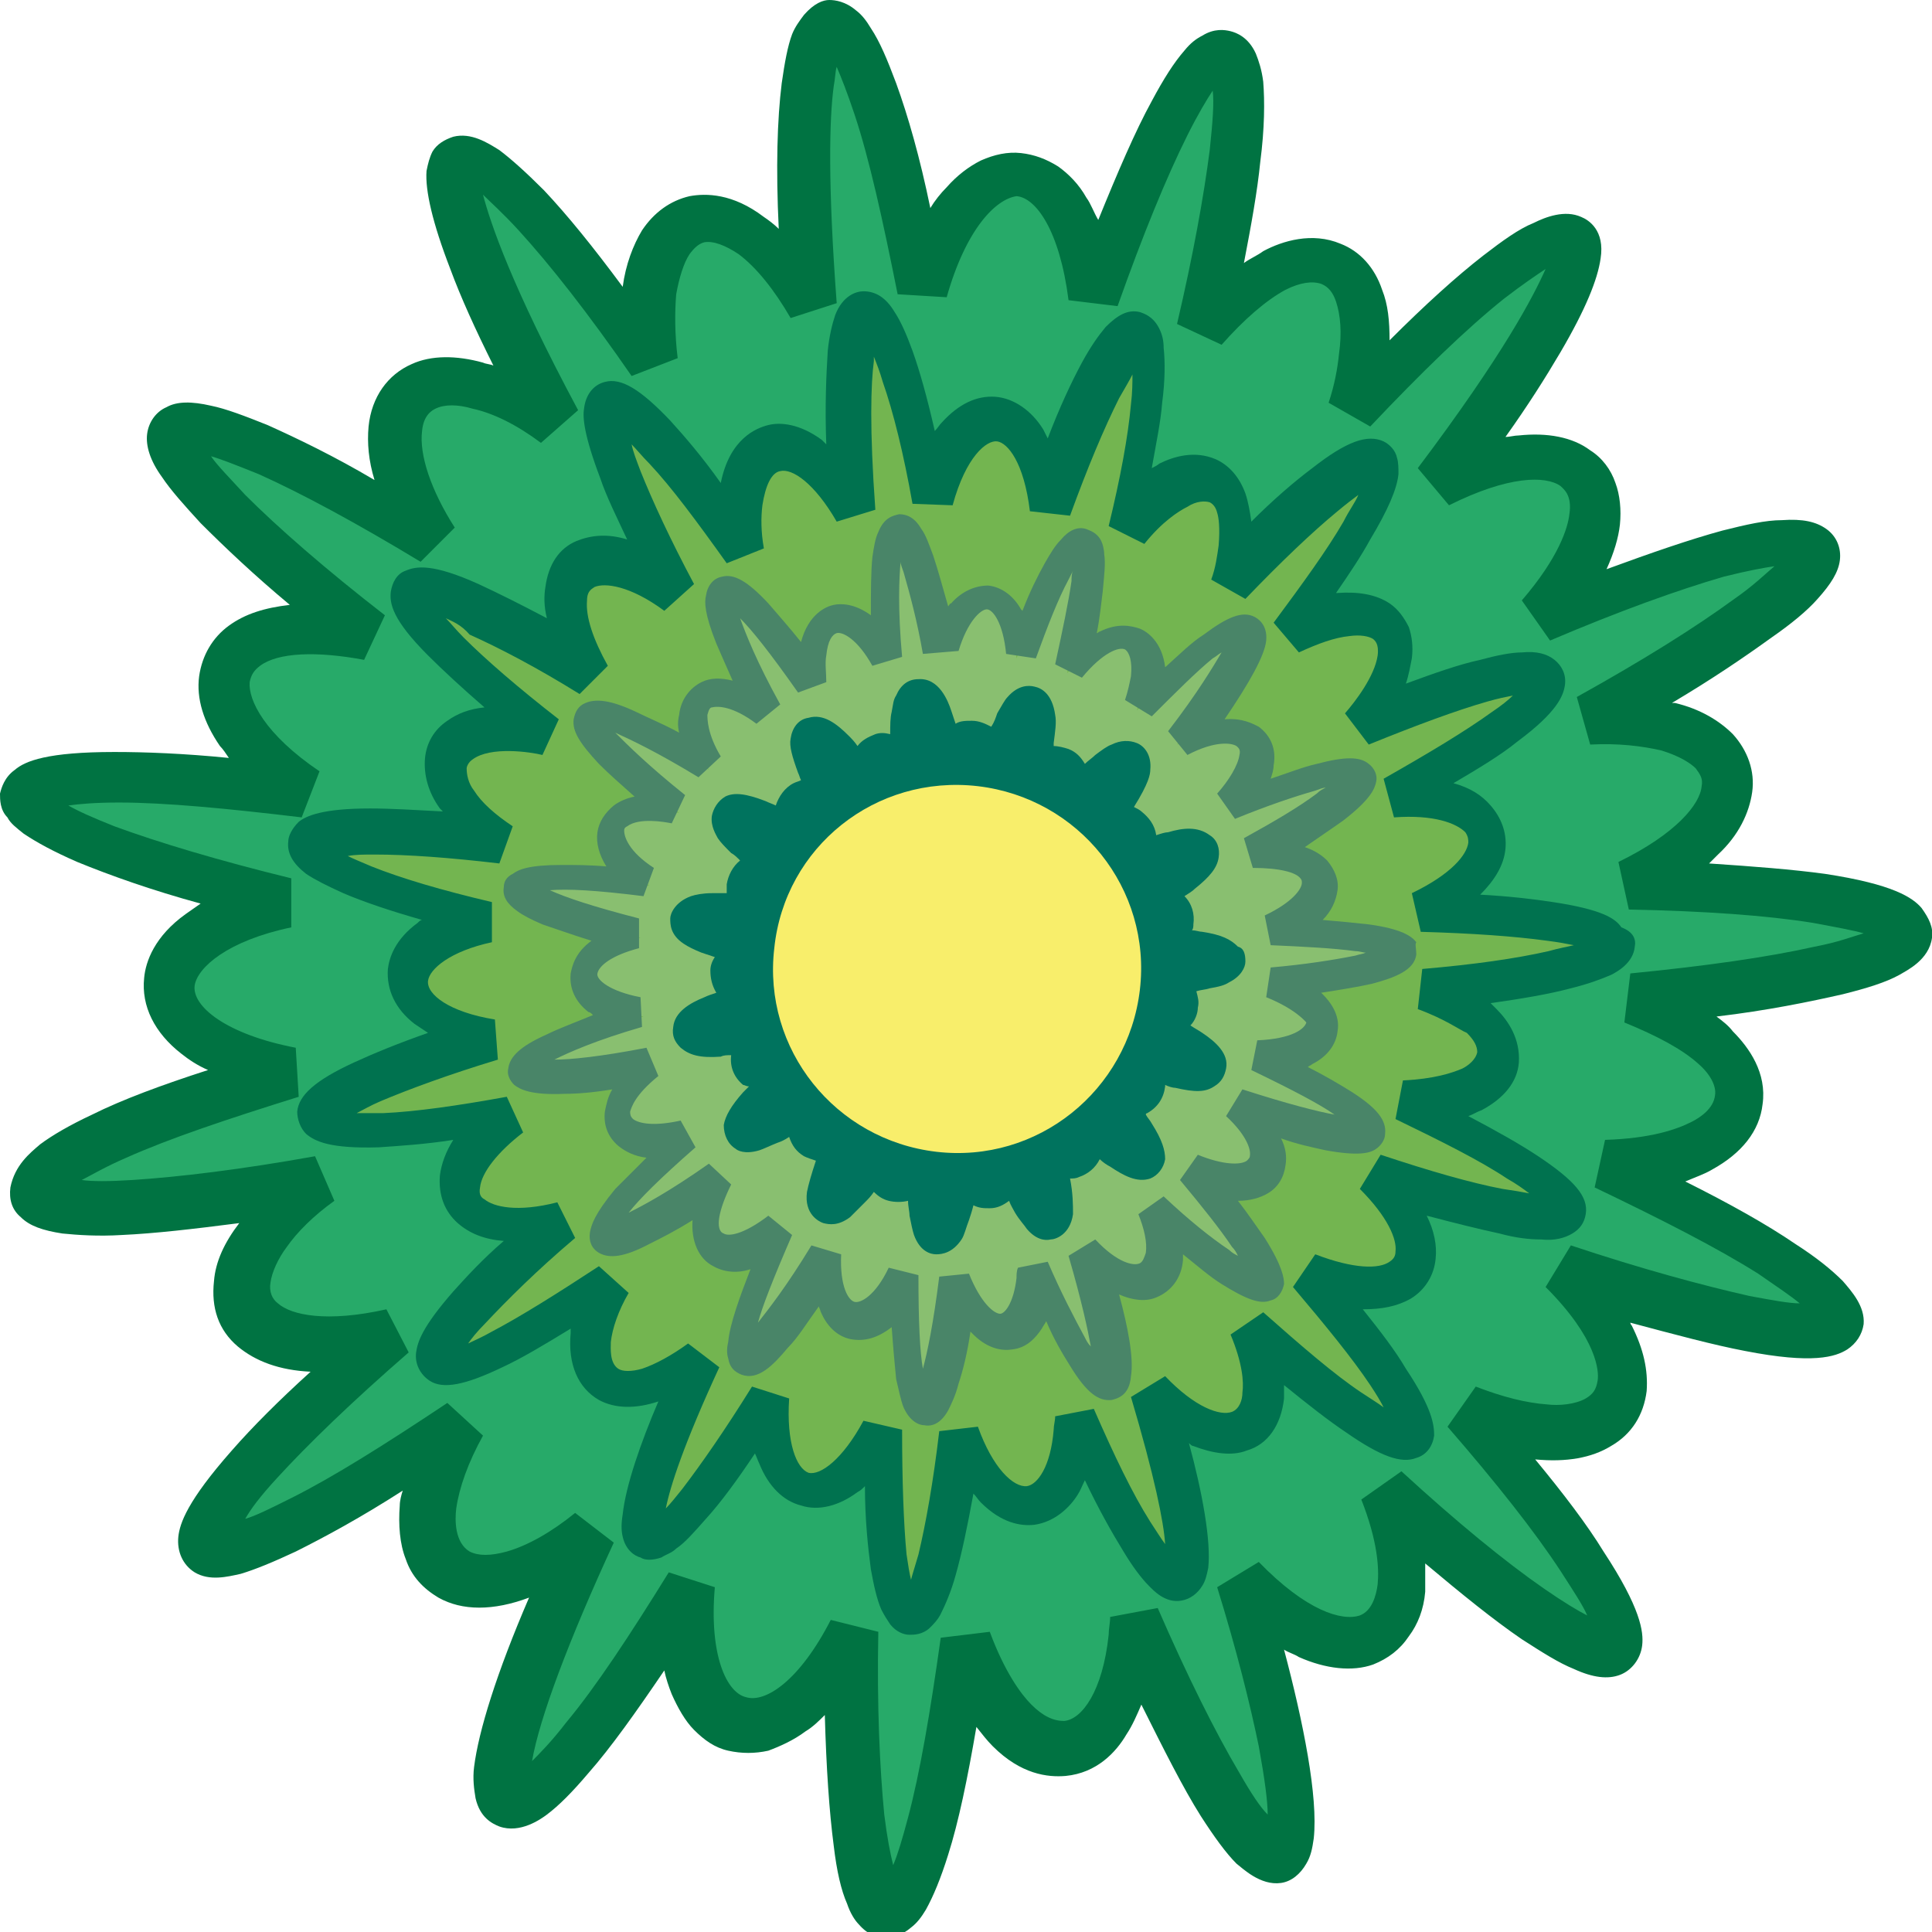 <?xml version="1.0" encoding="utf-8"?>
<!-- Generator: Adobe Illustrator 19.0.1, SVG Export Plug-In . SVG Version: 6.00 Build 0)  -->
<svg version="1.1" id="Layer_1" xmlns="http://www.w3.org/2000/svg" xmlns:xlink="http://www.w3.org/1999/xlink" x="0px" y="0px"
	 viewBox="0 0 130 130" style="enable-background:new 0 0 130 130;" xml:space="preserve">
<style type="text/css">
	.st0{fill:#27AA69;}
	.st1{fill:#007342;}
	.st2{fill:#73B550;}
	.st3{fill:#00724F;}
	.st4{fill:#89BF70;}
	.st5{fill:#498568;}
	.st6{fill:#00735E;}
	.st7{fill:#F8EE6B;}
</style>
<g>
	<path class="st0" d="M103.7,41.8c22.8-9.5,24.9-5.3,3.3,6.8c11-0.6,12.7,6.3,2.7,11.1c24.7,0.5,24.8,5.3,0.2,7.6
		c10.3,3.9,9,10.9-2,11.2c22.3,10.5,20.5,14.8-2.9,7c7.7,7.7,3.7,13.5-6.4,9.4c16.1,18.5,12.6,21.8-5.5,5.3c3.9,10.1-2.1,13.8-9.7,6
		c7,23.4,2.6,25-7.2,2.6c-0.6,10.7-7.7,11.7-11.3,1.5c-3.2,24.2-7.9,23.8-7.6-0.5c-5,9.5-11.8,7.5-11-3.2
		c-12.8,20.8-17,18.5-6.7-3.6c-8.5,6.6-13.9,2-8.7-7.4c-20.2,13.7-23.1,10-4.7-6c-10.5,2.6-13.6-3.8-4.9-10.3
		C-2.9,83.7-4,79.1,19.5,72c-10.7-2-11-9.1-0.4-11.4c-23.9-5.9-23-10.6,1.3-7.5c-9-6.2-6.3-12.7,4.3-10.6C5.3,27.5,8,23.6,29,36.3
		c-5.7-9.4-0.6-14.3,8.3-7.9c-11.6-21.8-7.6-24.2,6.5-4c-1.5-10.9,5.2-13.3,10.7-3.9c-1.8-24.6,2.9-25.2,7.5-1
		c3.1-10.6,10.1-10.1,11.4,0.8c8.3-23.3,12.8-22,7.3,2.1c7.1-8.6,13.3-5.2,10.1,5.4c17-17.9,20.6-14.9,5.8,4.9
		C106.6,27.8,110.9,33.4,103.7,41.8"/>
	<path class="st1" d="M130,63.1c-0.2,1.5-1.7,2.2-2.2,2.5c-0.9,0.5-2.2,0.9-3.8,1.3c-2.2,0.5-5.1,1.1-8.5,1.5c0.4,0.3,0.8,0.6,1.1,1
		c1.1,1.1,2.3,2.8,2,4.9l0,0c-0.2,1.8-1.4,3.3-3.4,4.4c-0.5,0.3-1.1,0.5-1.8,0.8c3,1.5,5.5,2.9,7.4,4.2c1.4,0.9,2.4,1.7,3.2,2.5
		c0.6,0.7,1.5,1.7,1.4,2.9l0,0c-0.1,0.7-0.5,1.3-1.1,1.7c-0.8,0.5-2.3,1-6.9,0.1c-2.1-0.4-4.7-1.1-7.7-1.9c0,0.1,0.1,0.2,0.1,0.2
		c0.8,1.6,1.1,3,1,4.4l0,0c-0.2,1.6-1,2.9-2.4,3.7c-1.3,0.8-3,1.1-5.1,0.9c1.9,2.3,3.5,4.4,4.6,6.2c2.5,3.8,2.7,5.4,2.6,6.3l0,0
		c-0.1,0.9-0.7,1.7-1.5,2c-0.8,0.3-1.8,0.2-3.1-0.4c-1-0.4-2.1-1.1-3.5-2c-1.9-1.3-4-3-6.5-5.1c0,0.7,0,1.3,0,1.9
		c-0.1,1.2-0.5,2.2-1.1,3c-0.6,0.9-1.4,1.5-2.4,1.9c-1.4,0.5-3.2,0.3-5-0.5c-0.3-0.2-0.7-0.3-1-0.5c1.3,4.9,2.3,9.9,2,12.7
		c-0.1,0.7-0.2,1.2-0.5,1.7c-0.4,0.7-1,1.2-1.7,1.3c-1.4,0.2-2.6-1-3-1.3c-0.7-0.7-1.5-1.8-2.4-3.2c-1.2-1.9-2.5-4.5-4-7.5
		c-0.3,0.7-0.6,1.4-1,2c-0.7,1.2-2,2.6-4.1,2.8c-1.2,0.1-3-0.1-4.9-2c-0.4-0.4-0.7-0.8-1.1-1.3c-0.6,3.5-1.2,6.4-1.9,8.6
		c-0.5,1.6-1,2.8-1.5,3.7c-0.3,0.5-0.6,0.9-1,1.2c-0.7,0.6-1.4,0.7-1.8,0.7c-0.4,0-1.1-0.2-1.7-0.9c-0.3-0.3-0.6-0.8-0.8-1.4
		c-0.4-0.9-0.7-2.2-0.9-3.9c-0.3-2.3-0.5-5.2-0.6-8.8c-0.4,0.4-0.8,0.8-1.3,1.1c-0.8,0.6-1.7,1-2.5,1.3c-0.9,0.2-1.8,0.2-2.7,0
		c-0.9-0.2-1.6-0.7-2.3-1.4c-0.6-0.6-1.1-1.5-1.5-2.4c-0.2-0.5-0.4-1.1-0.5-1.6c-1.9,2.8-3.6,5.2-5.1,6.9c-1.1,1.3-2,2.2-2.8,2.8
		c-0.4,0.3-1.8,1.3-3.2,0.8c-0.5-0.2-1.3-0.6-1.6-1.9c-0.1-0.6-0.2-1.3-0.1-2.1c0.3-2.4,1.5-6.3,3.7-11.4c-2.4,0.9-4.5,0.9-6.1,0
		c-1-0.6-1.8-1.4-2.2-2.6c-0.4-1-0.5-2.3-0.4-3.6c0-0.3,0.1-0.7,0.2-1c-2.8,1.8-5.2,3.1-7.2,4.1c-1.5,0.7-2.7,1.2-3.7,1.5
		c-0.9,0.2-2.1,0.5-3.1-0.1c-0.8-0.5-1.2-1.4-1.1-2.4c0.1-0.9,0.6-2.4,3.6-5.8c1.4-1.6,3.2-3.4,5.3-5.3c-2.1-0.1-3.7-0.7-4.9-1.7
		c-1.3-1.1-1.8-2.6-1.6-4.4c0.1-1.3,0.7-2.6,1.7-3.9c-3.1,0.4-5.7,0.7-7.9,0.8c-1.6,0.1-3,0-4-0.1c-1.3-0.2-2.2-0.5-2.8-1.1
		c-0.6-0.5-0.8-1.2-0.7-2C1,78.4,2,77.6,2.7,77c0.8-0.6,2-1.3,3.5-2c2-1,4.7-2,7.8-3c-0.7-0.3-1.3-0.7-1.8-1.1
		c-1.8-1.4-2.7-3.2-2.5-5.1c0.1-1.1,0.7-2.8,2.8-4.3c0.3-0.2,0.7-0.5,1-0.7c-3.3-0.9-6.1-1.9-8.3-2.8c-1.6-0.7-2.7-1.3-3.6-1.9
		c-0.5-0.4-0.9-0.7-1.1-1.1C0,54.5,0,53.8,0,53.4c0.1-0.4,0.3-1.1,1-1.6c0.7-0.6,2.2-1.2,6.7-1.2c2.1,0,4.7,0.1,7.7,0.4
		c-0.2-0.3-0.4-0.6-0.6-0.8c-1.1-1.6-1.6-3.2-1.4-4.7c0.2-1.4,0.9-2.6,2-3.4c1.1-0.8,2.4-1.2,4.1-1.4c0,0,0,0,0,0
		c-2.4-2-4.4-3.9-6-5.5c-1.1-1.2-2-2.2-2.6-3.1c-0.8-1.1-1.1-2.1-1-2.9c0.1-0.8,0.6-1.5,1.3-1.8c0.7-0.4,1.7-0.4,3-0.1
		c1,0.2,2.3,0.7,3.8,1.3c2,0.9,4.5,2.1,7.2,3.7c-0.4-1.3-0.5-2.5-0.4-3.6c0.2-2,1.3-3.5,2.9-4.2c1.3-0.6,3-0.6,4.8-0.1
		c0.2,0.1,0.5,0.1,0.7,0.2c-1.2-2.4-2.2-4.6-2.9-6.5c-1.2-3.1-1.7-5.3-1.6-6.6c0.1-0.5,0.2-0.9,0.4-1.3c0.3-0.5,0.8-0.8,1.4-1
		c1.2-0.3,2.3,0.4,3.1,0.9c0.8,0.6,1.8,1.5,3,2.7c1.6,1.7,3.3,3.8,5.3,6.5c0.2-1.5,0.7-2.8,1.3-3.8c0.8-1.2,1.9-2,3.2-2.3
		c1.1-0.2,2.9-0.2,5,1.4c0.3,0.2,0.7,0.5,1,0.8c-0.2-4.1-0.1-7.4,0.2-9.8c0.2-1.4,0.4-2.5,0.7-3.3c0.2-0.5,0.5-0.9,0.8-1.3
		C54.8,0.2,55.4,0,55.8,0c0.4,0,1.1,0.1,1.8,0.7c0.4,0.3,0.7,0.7,1,1.2c0.6,0.9,1.1,2.1,1.7,3.7c0.8,2.2,1.6,5,2.3,8.4
		c0.3-0.5,0.7-1,1.1-1.4c0.7-0.8,1.5-1.4,2.3-1.8c0.9-0.4,1.8-0.6,2.7-0.5c0.9,0.1,1.7,0.4,2.5,0.9c0.7,0.5,1.4,1.2,1.9,2.1
		c0.3,0.4,0.5,1,0.8,1.5c1.3-3.2,2.5-6,3.6-8c0.8-1.5,1.5-2.6,2.2-3.4c0.4-0.5,0.8-0.8,1.2-1c0.8-0.5,1.5-0.4,1.9-0.3
		c0.4,0.1,1.2,0.4,1.7,1.5c0.2,0.5,0.4,1.1,0.5,1.9c0.1,1.3,0.1,3.1-0.2,5.4c-0.2,2-0.6,4.2-1.1,6.8c0.4-0.3,0.9-0.5,1.3-0.8
		c1.3-0.7,3.3-1.3,5.2-0.5c1.3,0.5,2.3,1.6,2.8,3.1c0.4,1,0.5,2.1,0.5,3.4c2.4-2.4,4.5-4.3,6.3-5.7c1.3-1,2.4-1.8,3.4-2.2
		c0.8-0.4,2.1-0.9,3.2-0.4c0.5,0.2,1.6,0.9,1.3,2.8c-0.2,1.4-1,3.4-2.7,6.3c-1,1.7-2.2,3.6-3.7,5.7c0.3,0,0.6-0.1,0.9-0.1
		c1.9-0.2,3.6,0.1,4.8,1c0.8,0.5,1.4,1.3,1.7,2.2c0.3,0.8,0.4,1.8,0.3,2.8c-0.1,0.9-0.4,1.9-0.9,3c3-1.1,5.6-2,7.8-2.6
		c1.6-0.4,2.9-0.7,4-0.7c1.4-0.1,2.3,0.1,3,0.6c0.7,0.5,1,1.3,0.9,2.1l0,0c-0.1,0.8-0.6,1.6-1.5,2.6c-0.7,0.8-1.8,1.7-3.1,2.6
		c-1.8,1.3-4,2.8-6.7,4.4c0.1,0,0.1,0,0.2,0c1.7,0.4,3,1.2,3.9,2.1c1,1.1,1.5,2.5,1.3,3.9l0,0c-0.2,1.4-0.9,2.9-2.3,4.2
		c-0.2,0.2-0.4,0.4-0.6,0.6c3,0.2,5.6,0.4,7.8,0.7c4.6,0.7,5.9,1.6,6.5,2.3C129.8,61.8,130.1,62.4,130,63.1L130,63.1z M109.3,68.8
		l0.4-3.3c5.1-0.5,9.3-1.1,12.4-1.8c1.6-0.3,2.6-0.7,3.3-0.9c-0.7-0.2-1.8-0.4-3.4-0.7c-3.1-0.5-7.3-0.8-12.4-0.9l-0.7-3.2
		c3.9-1.9,5.5-3.9,5.6-5.1c0.1-0.5-0.1-0.8-0.4-1.2c-0.3-0.3-1-0.8-2.3-1.2c-1.3-0.3-2.9-0.5-4.8-0.4l-0.9-3.2
		c4.5-2.5,8-4.7,10.6-6.6c1.3-0.9,2.1-1.7,2.7-2.2c-0.7,0.1-1.8,0.3-3.4,0.7c-3.1,0.9-7,2.3-11.7,4.3l-1.9-2.7
		c2.5-2.9,3.1-4.9,3.2-5.8c0.2-1.3-0.4-1.7-0.6-1.9c-1-0.7-3.5-0.7-7.5,1.3l-2.1-2.5c5.8-7.7,7.8-11.6,8.6-13.4
		c-0.6,0.4-1.5,1-2.8,2c-2.5,2-5.5,4.9-9,8.6l-2.8-1.6c0.4-1.2,0.6-2.3,0.7-3.3c0.2-1.4,0.1-2.6-0.2-3.5c-0.2-0.6-0.5-1-1-1.2
		c-0.6-0.2-1.4-0.1-2.4,0.4c-1.3,0.7-2.8,2-4.3,3.7l-3-1.4c1.1-4.7,1.8-8.6,2.2-11.7c0.2-1.9,0.3-3.2,0.2-4c-0.4,0.6-1,1.6-1.7,3
		c-1.4,2.8-3,6.7-4.7,11.5l-3.3-0.4c-0.6-4.7-2.2-6.9-3.5-7C67,13.4,65,15.4,63.7,20l-3.3-0.2c-1-5-1.9-9.1-2.9-12.1
		c-0.5-1.5-0.9-2.5-1.2-3.2c-0.1,0.3-0.1,0.8-0.2,1.3c-0.3,2.2-0.4,6.6,0.2,14.6l-3.1,1c-1.1-1.9-2.3-3.4-3.5-4.3
		c-0.9-0.6-1.7-0.9-2.3-0.8c-0.4,0.1-0.7,0.4-1,0.8c-0.4,0.6-0.7,1.6-0.9,2.7c-0.1,1.2-0.1,2.7,0.1,4.3l-3.1,1.2
		c-2.9-4.2-5.5-7.5-7.6-9.8c-1.1-1.2-1.9-1.9-2.4-2.4c0.5,1.9,1.9,6.1,6.4,14.5l-2.5,2.2c-1.6-1.2-3.2-2-4.6-2.3
		c-1-0.3-1.9-0.3-2.5,0c-0.2,0.1-0.8,0.4-0.9,1.5c-0.2,1.6,0.6,4,2.2,6.5l-2.3,2.3c-4.3-2.6-8-4.6-10.9-5.9c-1.5-0.6-2.5-1-3.2-1.2
		c0.4,0.6,1.2,1.4,2.3,2.6c2.2,2.2,5.4,5,9.4,8.1l-1.4,3c-3.2-0.6-5.8-0.5-7,0.4c-0.4,0.3-0.6,0.6-0.7,1.1c-0.1,1.2,1,3.5,4.7,6
		l-1.2,3.1c-5-0.6-9.2-1-12.3-1c-1.6,0-2.7,0.1-3.4,0.2c0.7,0.4,1.6,0.8,3.1,1.4c3,1.1,7,2.3,11.9,3.5l0,3.3
		c-4.3,0.9-6.3,2.7-6.5,3.9c-0.2,1.4,2.1,3.3,6.8,4.2l0.2,3.3c-4.8,1.5-8.7,2.8-11.6,4.1c-1.4,0.6-2.4,1.2-3,1.5
		c0.7,0.1,1.8,0.1,3.4,0c3.1-0.2,7.3-0.7,12.3-1.6l1.3,3c-1.4,1-2.5,2.1-3.2,3.1c-0.6,0.8-1,1.7-1.1,2.4c-0.1,0.6,0.1,1.1,0.5,1.4
		c0.9,0.8,3.3,1.3,7.3,0.4l1.5,2.9c-3.8,3.3-6.8,6.2-8.9,8.5c-1.1,1.2-1.7,2-2.1,2.7c0.7-0.2,1.7-0.7,3.1-1.4
		c2.8-1.4,6.3-3.6,10.5-6.4l2.4,2.2c-1,1.8-1.6,3.5-1.8,4.9c-0.1,0.8-0.1,2.3,0.9,2.9c0.6,0.3,1.4,0.3,2.5,0c1.4-0.4,3-1.3,4.6-2.6
		l2.6,2c-3,6.5-5,11.8-5.5,14.7c0.5-0.5,1.3-1.3,2.3-2.6c2-2.4,4.3-5.9,6.9-10.1l3.1,1c-0.4,4.6,0.8,7.1,2.1,7.4
		c1.3,0.4,3.6-1.1,5.7-5.2l3.2,0.8c-0.1,5,0.1,9.2,0.4,12.3c0.2,1.6,0.4,2.6,0.6,3.4c0.3-0.7,0.6-1.7,1-3.2c0.8-3,1.5-7.1,2.2-12.1
		l3.3-0.4c1,2.7,2.1,4.2,2.8,4.9c0.8,0.8,1.5,1.1,2.2,1.1c1.2-0.1,2.6-2,3-5.8c0-0.4,0.1-0.8,0.1-1.2l3.2-0.6
		c2,4.6,3.9,8.4,5.5,11.1c0.8,1.4,1.4,2.3,1.9,2.8c0-0.9-0.2-2.4-0.6-4.6c-0.6-2.9-1.5-6.5-2.8-10.7l2.8-1.7c3.2,3.3,5.6,4,6.8,3.6
		c0.8-0.3,1.1-1.3,1.2-2.1c0.1-1.1,0-2.9-1.1-5.7l2.7-1.9c3.7,3.4,7,6.1,9.6,7.9c1.3,0.9,2.3,1.5,2.9,1.8c-0.3-0.7-0.9-1.6-1.8-3
		c-1.7-2.6-4.3-5.9-7.6-9.7l1.9-2.7c1.8,0.7,3.4,1.1,4.8,1.2c0.8,0.1,1.9,0,2.6-0.4c0.5-0.3,0.7-0.6,0.8-1.2c0.1-0.6,0-2.8-3.5-6.3
		l1.7-2.8c4.8,1.6,8.9,2.7,12,3.4c1.6,0.3,2.7,0.5,3.4,0.5c-0.6-0.5-1.5-1.1-2.8-2c-2.7-1.7-6.4-3.6-11-5.8l0.7-3.2
		c3.1-0.1,4.8-0.7,5.8-1.2c0.6-0.3,1.5-0.9,1.6-1.8c0.1-0.6-0.3-1.4-1.1-2.1C113.2,70.6,111.5,69.7,109.3,68.8"/>
	<path class="st2" d="M91.5,48.9c15.9-6.6,17.3-3.6,2.3,4.7c7.7-0.4,8.9,4.4,1.9,7.7c17.2,0.4,17.3,3.6,0.2,5.3
		c7.1,2.7,6.3,7.5-1.4,7.8c15.5,7.3,14.2,10.3-2,4.9c5.4,5.3,2.6,9.4-4.5,6.6c11.2,12.8,8.8,15.1-3.8,3.6c2.8,7-1.4,9.6-6.7,4.2
		c4.9,16.2,1.8,17.3-5,1.8c-0.4,7.5-5.3,8.1-7.9,1.1c-2.1,16.8-5.4,16.5-5.3-0.4c-3.4,6.6-8.1,5.3-7.6-2.2
		c-8.8,14.4-11.7,12.9-4.7-2.5c-5.8,4.6-9.6,1.4-6-5.1c-14,9.5-16,7-3.2-4.1c-7.2,1.8-9.4-2.6-3.5-7.1c-16.7,3-17.4-0.2-1.2-5.1
		c-7.4-1.3-7.5-6.3-0.3-7.9C16.4,58,17,54.7,33.8,56.8c-6.2-4.3-4.3-8.8,3-7.3c-13.4-10.5-11.6-13.2,3-4.3c-3.9-6.5-0.4-9.9,5.7-5.5
		c-8-15-5.3-16.8,4.5-2.8c-1-7.6,3.6-9.2,7.4-2.7c-1.2-17.1,2.1-17.5,5.2-0.7c2.2-7.4,7.1-7,7.9,0.6c5.8-16.1,9-15.2,5.1,1.5
		c4.9-5.9,9.3-3.6,7,3.7c11.9-12.4,14.4-10.3,4,3.4C93.5,39.2,96.6,43.1,91.5,48.9"/>
	<path class="st3" d="M110,63.7c-0.1,1.1-1.2,1.7-1.6,1.9c-0.7,0.3-1.5,0.6-2.7,0.9c-1.5,0.4-3.3,0.7-5.4,1c0.1,0.1,0.3,0.3,0.4,0.4
		c0.8,0.8,1.6,2,1.5,3.6l0,0c-0.1,1.3-1,2.4-2.5,3.2c-0.3,0.1-0.6,0.3-0.9,0.4c1.9,1,3.5,1.9,4.7,2.7c2.4,1.6,3.4,2.7,3.2,3.9l0,0
		c-0.1,0.6-0.4,1-0.9,1.3c-0.5,0.3-1.2,0.5-2.1,0.4c-0.8,0-1.7-0.1-2.8-0.4c-1.4-0.3-3-0.7-4.9-1.2c0.5,1,0.7,2,0.6,2.9
		c-0.1,1.1-0.7,2.1-1.7,2.7c-0.9,0.5-1.9,0.7-3.2,0.7c1.2,1.5,2.2,2.8,2.9,4c1.8,2.7,1.9,3.8,1.9,4.5c-0.1,0.7-0.5,1.3-1.2,1.5
		c-1,0.4-2.4-0.1-4.7-1.7c-1.2-0.8-2.6-1.9-4.2-3.2c0,0.3,0,0.6,0,0.9c-0.2,1.8-1.1,3.1-2.5,3.5c-1,0.4-2.3,0.2-3.6-0.3
		c-0.1,0-0.2-0.1-0.3-0.2c0.9,3.3,1.5,6.6,1.3,8.4c-0.1,0.5-0.2,0.9-0.4,1.2c-0.3,0.5-0.8,0.9-1.4,1c-1.1,0.2-1.9-0.7-2.2-1
		c-0.5-0.5-1.1-1.3-1.7-2.3c-0.8-1.3-1.7-2.9-2.6-4.8c-0.2,0.4-0.3,0.7-0.5,1c-0.5,0.8-1.5,1.8-2.9,2c-0.9,0.1-2.2-0.1-3.6-1.5
		c-0.2-0.2-0.3-0.4-0.5-0.6c-0.4,2.2-0.8,4.1-1.2,5.5c-0.3,1.1-0.7,2-1,2.6c-0.2,0.4-0.5,0.7-0.7,0.9c-0.5,0.5-1.1,0.5-1.4,0.5
		c-0.4,0-0.9-0.2-1.3-0.7c-0.2-0.3-0.4-0.6-0.6-1c-0.3-0.7-0.5-1.6-0.7-2.7c-0.2-1.5-0.4-3.4-0.4-5.6c-0.2,0.2-0.3,0.3-0.5,0.4
		c-1.2,0.9-2.6,1.3-3.8,0.9c-1.2-0.3-2.2-1.3-2.8-2.8c-0.1-0.2-0.2-0.5-0.3-0.7c-1.2,1.8-2.3,3.3-3.3,4.4c-0.8,0.9-1.4,1.6-2,2
		c-0.3,0.3-0.7,0.4-1,0.6c-0.6,0.2-1.1,0.2-1.4,0c-0.4-0.1-1-0.5-1.2-1.4c-0.1-0.4-0.1-0.9,0-1.5c0.2-1.9,1.2-4.8,2.4-7.6
		c-1.5,0.5-2.9,0.5-4-0.1c-1.4-0.8-2.1-2.4-1.9-4.5c0-0.1,0-0.2,0-0.3c-1.8,1.1-3.3,2-4.6,2.6c-2.5,1.2-4,1.5-4.9,0.9
		c-0.6-0.4-1-1.1-0.9-1.9c0.1-0.7,0.4-1.7,2.5-4.1c0.9-1,2-2.2,3.4-3.4c-1.3-0.1-2.3-0.5-3.1-1.2c-0.9-0.8-1.3-1.9-1.2-3.2
		c0.1-0.8,0.4-1.6,0.9-2.4c-1.9,0.3-3.6,0.4-5,0.5c-3.3,0.1-4.3-0.4-4.9-0.9c-0.4-0.4-0.6-1-0.6-1.5c0.1-1.1,1.2-2.1,3.8-3.3
		c1.3-0.6,3-1.3,5-2c-0.3-0.2-0.6-0.4-0.9-0.6c-1.3-1-1.9-2.3-1.8-3.7c0.1-0.8,0.5-2,2-3.1c0.1-0.1,0.2-0.2,0.3-0.2
		c-2.1-0.6-3.9-1.2-5.3-1.8c-1.1-0.5-1.9-0.9-2.5-1.3c-0.9-0.7-1.3-1.4-1.2-2.2c0-0.3,0.2-0.8,0.7-1.3c0.5-0.4,1.6-0.9,4.8-0.9
		c1.4,0,3,0.1,4.9,0.2c-0.1-0.1-0.1-0.1-0.2-0.2c-0.8-1.1-1.1-2.3-1-3.4c0.1-1,0.6-1.9,1.5-2.5c0.7-0.5,1.5-0.8,2.5-0.9
		c-1.5-1.3-2.8-2.5-3.8-3.5c-2.4-2.4-2.6-3.5-2.5-4.3c0.1-0.6,0.4-1.2,1-1.4c0.7-0.3,1.8-0.5,4.9,0.9c1.3,0.6,2.9,1.4,4.6,2.3
		c-0.2-0.8-0.2-1.5-0.1-2.1c0.2-1.5,0.9-2.6,2.1-3.1c1-0.4,2.1-0.5,3.4-0.1c-0.7-1.5-1.4-2.9-1.8-4.1c-1.1-2.9-1.2-4.1-1.1-4.7
		c0.1-0.9,0.6-1.6,1.4-1.8c1.1-0.3,2.4,0.5,4.4,2.6c1,1.1,2.2,2.5,3.4,4.2c0.6-3,2.4-3.7,3.2-3.9c0.8-0.2,2.1-0.1,3.6,1
		c0.1,0.1,0.2,0.2,0.3,0.3c-0.1-2.6,0-4.7,0.1-6.3c0.1-1,0.3-1.8,0.5-2.4c0.5-1.3,1.4-1.6,1.9-1.6c0.8,0,1.5,0.4,2.1,1.4
		c0.4,0.6,0.8,1.5,1.2,2.6c0.5,1.4,1,3.2,1.5,5.4c0.2-0.2,0.3-0.4,0.5-0.6c1.1-1.2,2.3-1.8,3.6-1.7c1.2,0.1,2.4,0.9,3.2,2.2
		c0.1,0.2,0.2,0.4,0.3,0.6c0.8-2.1,1.6-3.8,2.3-5.1c0.6-1.1,1.1-1.8,1.6-2.4c0.8-0.8,1.5-1.2,2.3-1c0.3,0.1,0.9,0.3,1.3,1.1
		c0.2,0.4,0.3,0.8,0.3,1.3c0.1,0.9,0.1,2.2-0.1,3.7c-0.1,1.3-0.4,2.7-0.7,4.4c0.2-0.1,0.4-0.2,0.5-0.3c1-0.5,2.4-0.9,3.8-0.3
		c0.9,0.4,1.6,1.2,2,2.3c0.2,0.6,0.3,1.2,0.4,1.9c1.5-1.5,2.9-2.7,4.1-3.6c2.3-1.8,3.7-2.3,4.8-1.8c0.4,0.2,0.8,0.6,0.9,1.1
		c0.1,0.3,0.1,0.7,0.1,1.1c-0.1,1-0.7,2.4-1.9,4.4c-0.6,1.1-1.4,2.3-2.3,3.6c0,0,0.1,0,0.1,0c1.4-0.1,2.6,0.1,3.5,0.7
		c0.6,0.4,1,1,1.3,1.6c0.2,0.6,0.3,1.3,0.2,2.1c-0.1,0.5-0.2,1.1-0.4,1.7c1.9-0.7,3.6-1.3,5-1.6c1.1-0.3,2.1-0.5,2.8-0.5
		c1-0.1,1.7,0.1,2.2,0.5c0.5,0.4,0.8,1,0.7,1.7c-0.1,0.7-0.5,1.8-3.2,3.8c-1.1,0.9-2.6,1.8-4.3,2.8c1.1,0.3,1.9,0.8,2.5,1.5
		c0.7,0.8,1.1,1.8,1,2.9c-0.1,1.1-0.7,2.1-1.7,3.1c1.9,0.1,3.6,0.3,4.9,0.5c3.3,0.5,4.2,1.1,4.6,1.7C109.9,62.7,110.1,63.2,110,63.7
		L110,63.7z M95.4,67.9l0.3-2.7c3.5-0.3,6.3-0.7,8.5-1.2c0.7-0.2,1.3-0.3,1.7-0.4c-0.5-0.1-1-0.2-1.8-0.3c-2.2-0.3-5-0.5-8.5-0.6
		l-0.6-2.6c2.7-1.3,3.7-2.6,3.8-3.4c0-0.2,0-0.4-0.2-0.7c-0.6-0.6-2.1-1.2-4.8-1l-0.7-2.6c3-1.7,5.5-3.2,7.3-4.5
		c0.6-0.4,1.1-0.8,1.4-1.1c-0.5,0.1-1,0.2-1.7,0.4c-2.1,0.6-4.8,1.6-8,2.9L90.5,48c0.7-0.8,2-2.5,2.2-3.9c0.1-0.8-0.2-1-0.3-1.1
		c-0.3-0.2-0.9-0.3-1.6-0.2c-1,0.1-2.1,0.5-3.4,1.1l-1.7-2c2-2.7,3.6-4.9,4.7-6.8c0.4-0.8,0.8-1.3,1-1.8c-0.4,0.3-0.8,0.6-1.4,1.1
		c-1.7,1.4-3.8,3.4-6.2,5.9l-2.3-1.3c0.3-0.8,0.4-1.6,0.5-2.3c0.1-1.2,0-1.9-0.1-2.2c-0.1-0.4-0.3-0.6-0.5-0.7
		c-0.3-0.1-0.9-0.1-1.5,0.3c-0.6,0.3-1.7,1-2.9,2.5l-2.4-1.2c0.8-3.3,1.3-6,1.5-8.2c0.1-0.8,0.1-1.5,0.1-2c-0.2,0.4-0.5,0.9-0.9,1.6
		c-1,2-2.1,4.6-3.3,7.9l-2.7-0.3c-0.4-3.3-1.5-4.6-2.2-4.7c-0.7-0.1-2.1,1-3,4.3l-2.7-0.1c-0.6-3.4-1.3-6.2-2-8.2
		c-0.2-0.7-0.4-1.2-0.6-1.7c0,0.1,0,0.2,0,0.3c-0.2,1.5-0.3,4.5,0.1,10l-2.6,0.8c-1.5-2.6-3-3.6-3.8-3.4c-0.6,0.1-1,1-1.2,2.3
		c-0.1,0.8-0.1,1.8,0.1,2.9l-2.5,1c-2-2.8-3.7-5.1-5.2-6.7c-0.5-0.5-0.9-1-1.2-1.3c0.1,0.5,0.3,1,0.6,1.8c0.8,2,2,4.6,3.6,7.6
		l-2,1.8c-2.3-1.7-4-1.9-4.7-1.6c-0.1,0.1-0.5,0.2-0.5,0.9c-0.1,1.1,0.4,2.6,1.4,4.4l-1.9,1.9c-2.9-1.8-5.4-3.1-7.4-4
		C31,42,30.4,41.8,30,41.6c0.3,0.3,0.7,0.8,1.2,1.3c1.5,1.5,3.7,3.4,6.4,5.5l-1.1,2.4c-0.8-0.2-3.5-0.6-4.7,0.3
		c-0.3,0.2-0.4,0.5-0.4,0.6c0,0.4,0.1,1,0.5,1.5c0.5,0.8,1.4,1.6,2.6,2.4l-0.9,2.5c-3.4-0.4-6.2-0.6-8.4-0.6c-0.7,0-1.3,0-1.8,0.1
		c0.4,0.2,0.9,0.4,1.6,0.7c2,0.8,4.7,1.6,8.1,2.4l0,2.7c-2.8,0.6-4.2,1.8-4.3,2.6c-0.1,0.9,1.4,2.1,4.5,2.6l0.2,2.7
		c-3.3,1-6,2-7.9,2.8c-0.7,0.3-1.2,0.6-1.6,0.8c0.5,0,1,0,1.8,0c2.2-0.1,5-0.5,8.3-1.1l1.1,2.4c-1.7,1.3-2.8,2.7-2.9,3.7
		c-0.1,0.5,0.1,0.7,0.3,0.8c0.6,0.5,2.2,0.9,4.9,0.2l1.2,2.4c-2.6,2.2-4.6,4.2-6.1,5.8c-0.5,0.5-0.9,1-1.1,1.3
		c0.4-0.2,0.9-0.4,1.6-0.8c1.9-1,4.3-2.5,7.2-4.4l2,1.8c-0.7,1.2-1.1,2.4-1.2,3.3c0,0.4-0.1,1.4,0.5,1.8c0.3,0.2,0.9,0.2,1.6,0
		c0.9-0.3,2-0.9,3.1-1.7l2.1,1.6c-2.4,5.2-3.3,8-3.6,9.5c0.3-0.3,0.7-0.8,1.1-1.3c1.3-1.7,2.9-4,4.7-6.9l2.5,0.8
		c-0.2,3,0.5,4.7,1.3,5c0.8,0.2,2.3-0.9,3.7-3.5l2.6,0.6c0,3.4,0.1,6.3,0.3,8.4c0.1,0.7,0.2,1.3,0.3,1.7c0.1-0.4,0.3-1,0.5-1.7
		c0.5-2.1,1-4.9,1.4-8.3l2.6-0.3c1,2.8,2.4,4.1,3.3,4c0.7-0.1,1.6-1.3,1.8-3.8c0-0.3,0.1-0.6,0.1-0.9l2.6-0.5
		c1.4,3.2,2.6,5.7,3.8,7.6c0.4,0.6,0.7,1.1,1,1.5c-0.1-1.5-0.7-4.5-2.3-9.9l2.3-1.4c2,2.1,3.7,2.7,4.5,2.4c0.5-0.2,0.7-0.8,0.7-1.3
		c0.1-0.7,0-2-0.8-3.9l2.2-1.5c2.6,2.3,4.8,4.2,6.6,5.4c0.6,0.4,1.1,0.7,1.5,1c-0.2-0.4-0.5-0.9-0.9-1.5c-1.2-1.8-3-4-5.2-6.6
		l1.5-2.2c2.6,1,4.3,1,5,0.5c0.3-0.2,0.4-0.4,0.4-0.7c0.1-0.8-0.5-2.3-2.4-4.2l1.4-2.3c3.3,1.1,6.1,1.9,8.2,2.3
		c0.7,0.1,1.3,0.2,1.8,0.3c-0.4-0.3-0.8-0.6-1.5-1c-1.8-1.2-4.4-2.5-7.5-4l0.5-2.6c2.1-0.1,3.3-0.5,4-0.8c0.4-0.2,0.9-0.6,1-1.1
		c0-0.4-0.2-0.8-0.7-1.3C98.2,69.3,97.3,68.6,95.4,67.9"/>
	<path class="st4" d="M82.6,54.2c10.7-4.4,11.7-2.4,1.6,3.2c5.2-0.3,6,3,1.3,5.2c11.6,0.3,11.7,2.5,0.1,3.6c4.9,1.8,4.3,5.1-0.9,5.3
		c10.5,4.9,9.7,7-1.4,3.3c3.7,3.6,1.8,6.3-3,4.4c7.6,8.7,6,10.3-2.6,2.5c1.9,4.8-0.9,6.5-4.5,2.8c3.4,11,1.3,11.7-3.3,1.2
		c-0.2,5.1-3.5,5.5-5.3,0.7c-1.4,11.4-3.6,11.2-3.5-0.3c-2.3,4.5-5.4,3.6-5.2-1.5c-5.9,9.7-7.9,8.7-3.1-1.7c-3.9,3.1-6.4,1-4.1-3.4
		c-9.4,6.5-10.7,4.7-2.2-2.8c-4.9,1.2-6.3-1.7-2.4-4.8c-11.2,2-11.7-0.1-0.8-3.5c-4.9-0.9-5-4.2-0.2-5.3c-11.1-2.7-10.7-4.9,0.6-3.5
		c-4.1-2.9-2.9-5.9,2-4.9c-9-7-7.8-8.9,2-2.9c-2.6-4.4-0.2-6.7,3.8-3.7c-5.4-10.2-3.5-11.3,3.1-1.9c-0.6-5.1,2.5-6.2,5-1.8
		c-0.8-11.5,1.4-11.8,3.5-0.5c1.5-4.9,4.8-4.7,5.3,0.4c4-10.9,6.1-10.3,3.4,1c3.4-4,6.3-2.4,4.7,2.5c8.1-8.4,9.8-6.9,2.7,2.3
		C84,47.7,86.1,50.3,82.6,54.2"/>
	<path class="st5" d="M95.3,64.2c-0.1,1.1-1.5,1.6-3,2c-0.9,0.2-2.1,0.4-3.4,0.6c0,0,0.1,0.1,0.1,0.1c0.5,0.5,1.2,1.4,1,2.5l0,0
		c-0.1,0.9-0.7,1.7-1.7,2.2c-0.1,0.1-0.2,0.1-0.3,0.2c1.2,0.6,2.2,1.2,3,1.7c1.7,1.1,2.3,1.9,2.2,2.8l0,0c0,0.4-0.3,0.8-0.6,1
		c-0.4,0.3-1.2,0.5-3.4,0.1c-0.9-0.2-1.9-0.4-3-0.8c0.3,0.6,0.4,1.2,0.3,1.8c-0.1,0.8-0.5,1.5-1.2,1.9c-0.5,0.3-1.2,0.5-2,0.5
		c0.7,0.9,1.3,1.8,1.8,2.5c1.2,1.9,1.3,2.7,1.3,3.1l0,0c-0.1,0.5-0.4,1-0.9,1.1c-0.7,0.3-1.7-0.1-3.3-1.1c-0.8-0.5-1.6-1.2-2.6-2
		c0,0.1,0,0.3,0,0.4c-0.1,1.2-0.8,2.1-1.8,2.5c-0.7,0.3-1.6,0.2-2.5-0.2c0,0,0,0,0,0c0.6,2.2,1,4.3,0.8,5.5
		c-0.1,1.3-0.9,1.5-1.3,1.6c-0.9,0.1-1.7-0.5-2.8-2.3c-0.5-0.8-1.1-1.8-1.6-3c-0.1,0.2-0.2,0.3-0.3,0.5c-0.4,0.6-1,1.3-2,1.4
		c-0.6,0.1-1.6,0-2.6-1c-0.1-0.1-0.1-0.1-0.2-0.2c-0.2,1.4-0.5,2.6-0.8,3.5c-0.2,0.8-0.5,1.4-0.7,1.8c-0.5,0.9-1.1,1.1-1.6,1
		c-0.4,0-1-0.3-1.4-1.2c-0.2-0.5-0.3-1.1-0.5-1.9c-0.1-1-0.2-2.1-0.3-3.5c-0.9,0.7-1.8,1-2.8,0.8c-0.9-0.2-1.6-0.9-2-1.9
		c0-0.1-0.1-0.2-0.1-0.3c-0.8,1.1-1.4,2.1-2.1,2.8c-1,1.2-2,2.2-3.1,1.8c-0.5-0.2-0.8-0.5-0.9-1.1c-0.1-0.3-0.1-0.7,0-1.1
		c0.1-1.2,0.8-3.1,1.5-4.9c-0.9,0.3-1.8,0.2-2.5-0.2c-1-0.5-1.5-1.7-1.4-3.1c-1.1,0.7-2.1,1.2-2.9,1.6c-1.7,0.9-2.7,1-3.4,0.6
		c-0.5-0.3-0.7-0.8-0.6-1.4c0.1-0.5,0.3-1.2,1.7-2.9c0.6-0.6,1.3-1.3,2.1-2.1c-0.8-0.1-1.4-0.4-1.9-0.8c-0.7-0.6-1-1.4-0.9-2.3
		c0.1-0.5,0.2-1,0.5-1.5c-1.2,0.2-2.3,0.3-3.2,0.3c-2.3,0.1-3-0.3-3.4-0.6c-0.3-0.3-0.5-0.7-0.4-1.1c0.1-0.8,0.8-1.5,2.6-2.3
		c0.8-0.4,1.9-0.8,3.1-1.3c-0.1-0.1-0.2-0.2-0.3-0.2c-0.9-0.7-1.3-1.6-1.2-2.6c0.1-0.5,0.3-1.4,1.4-2.2c-1.3-0.4-2.4-0.8-3.3-1.1
		c-0.7-0.3-1.3-0.6-1.7-0.9c-0.7-0.5-1-1-0.9-1.6c0-0.4,0.2-0.7,0.6-0.9c0.4-0.3,1.1-0.6,3.3-0.6c0.9,0,1.9,0,3,0.1
		c-0.5-0.8-0.7-1.6-0.6-2.3c0.1-0.7,0.5-1.3,1.1-1.8c0.4-0.3,0.9-0.5,1.4-0.6c-0.9-0.8-1.7-1.5-2.4-2.2c-1.3-1.4-1.8-2.2-1.7-3
		c0.1-0.5,0.3-0.9,0.8-1.1c0.7-0.3,1.7-0.2,3.4,0.6c0.8,0.4,1.8,0.8,2.9,1.4c-0.1-0.4-0.1-0.8,0-1.2c0.1-1,0.7-1.8,1.5-2.2
		c0.6-0.3,1.3-0.3,2.1-0.1c-0.4-0.9-0.8-1.8-1.1-2.5c-0.8-2-0.8-2.8-0.7-3.2c0.1-0.7,0.5-1.2,1.1-1.3c0.8-0.2,1.7,0.3,3.1,1.8
		c0.6,0.7,1.4,1.6,2.2,2.6c0.5-1.9,1.7-2.4,2.2-2.5c0.5-0.1,1.4-0.1,2.5,0.7c0-1.6,0-2.9,0.1-3.9c0.1-0.7,0.2-1.3,0.4-1.7
		c0.4-1,1-1.1,1.4-1.2c0.6,0,1.1,0.3,1.5,1c0.3,0.4,0.5,1,0.8,1.8c0.3,0.9,0.6,2,1,3.4c0.1-0.1,0.1-0.2,0.2-0.2
		c0.7-0.8,1.6-1.2,2.5-1.2c0.9,0.1,1.7,0.7,2.2,1.6c0,0,0.1,0.1,0.1,0.1c0.5-1.3,1-2.3,1.5-3.2c0.4-0.7,0.7-1.2,1.1-1.6
		c0.5-0.6,1.1-0.9,1.7-0.7c0.2,0.1,0.7,0.2,1,0.8c0.1,0.2,0.2,0.6,0.2,0.9c0.1,0.6,0,1.4-0.1,2.5c-0.1,0.8-0.2,1.8-0.4,2.8
		c0.1,0,0.1-0.1,0.2-0.1c1.2-0.6,2.1-0.4,2.7-0.2c0.5,0.2,1.5,0.9,1.7,2.6c1-0.9,1.8-1.7,2.6-2.2c1.6-1.2,2.6-1.6,3.4-1.2
		c0.2,0.1,0.9,0.5,0.8,1.6c-0.1,1-1.1,2.8-2.8,5.3c1.2-0.1,1.9,0.3,2.3,0.5c0.8,0.6,1.2,1.5,1,2.6c0,0.3-0.1,0.6-0.2,0.9
		c1.2-0.4,2.2-0.8,3.1-1c1.9-0.5,2.9-0.5,3.5,0c0.4,0.3,0.6,0.8,0.5,1.2c-0.1,0.5-0.4,1.2-2.2,2.6c-0.7,0.5-1.6,1.1-2.6,1.8
		c0.6,0.2,1.1,0.5,1.5,0.9c0.5,0.6,0.8,1.3,0.7,2c-0.1,0.7-0.4,1.4-1,2c1.2,0.1,2.2,0.2,3.1,0.3c2.2,0.3,2.9,0.8,3.2,1.2
		C95.2,63.5,95.3,63.9,95.3,64.2 M85.2,67.1l0.3-2c2.3-0.2,4.2-0.5,5.7-0.8c0.3-0.1,0.5-0.1,0.7-0.2c-0.2,0-0.4-0.1-0.7-0.1
		c-1.5-0.2-3.4-0.3-5.7-0.4l-0.4-2c1.9-0.9,2.5-1.8,2.5-2.2c0-0.1,0-0.2-0.1-0.3c-0.3-0.4-1.4-0.7-3.2-0.7l-0.6-2
		c2-1.1,3.7-2.1,4.9-3c0.2-0.2,0.4-0.3,0.6-0.4c-0.2,0-0.4,0.1-0.7,0.2c-1.4,0.4-3.2,1-5.4,1.9l-1.2-1.7c0.8-0.9,1.4-1.9,1.5-2.6
		c0.1-0.4-0.1-0.5-0.2-0.6c-0.3-0.2-1.4-0.4-3.3,0.6l-1.3-1.6c2-2.6,3-4.3,3.6-5.3c-0.2,0.1-0.4,0.3-0.6,0.4
		c-1.1,0.9-2.5,2.3-4.1,3.9l-1.8-1.1c0.2-0.6,0.3-1.1,0.4-1.6c0.1-1-0.1-1.6-0.4-1.8c-0.4-0.2-1.5,0.2-2.9,1.9l-1.8-0.9
		c0.5-2.3,0.9-4.2,1.1-5.6c0-0.2,0-0.5,0.1-0.7c-0.1,0.2-0.2,0.4-0.3,0.6c-0.7,1.3-1.4,3.1-2.2,5.3l-2-0.3c-0.2-2.1-0.9-3-1.3-3
		c-0.4,0-1.3,0.8-1.9,2.8L62.1,44c-0.4-2.3-0.9-4.1-1.3-5.5c-0.1-0.3-0.2-0.5-0.2-0.7c-0.1,1.1-0.2,3.1,0.1,6.4l-2,0.6
		c-1-1.8-2-2.3-2.4-2.2c-0.3,0.1-0.6,0.5-0.7,1.5c-0.1,0.5,0,1.2,0,1.8l-1.9,0.7c-1.9-2.7-3.1-4.2-3.9-5c0.4,1.1,1.1,2.9,2.7,5.8
		l-1.6,1.3c-1.6-1.2-2.6-1.2-3-1.1c-0.1,0-0.2,0.1-0.3,0.5c0,0.3,0,1.3,0.9,2.8l-1.5,1.4c-2.8-1.7-4.5-2.5-5.6-3
		c0.8,0.8,2.2,2.2,4.7,4.2l-0.9,1.9c-0.5-0.1-2.2-0.4-3,0.2c-0.2,0.1-0.2,0.2-0.2,0.3c0,0.4,0.3,1.4,2,2.5l-0.7,1.9
		c-3.2-0.4-5.1-0.5-6.3-0.4c1.1,0.5,2.9,1.1,6,1.9l0,2c-1.9,0.5-2.7,1.2-2.8,1.7c-0.1,0.4,0.8,1.2,2.9,1.6l0.1,2
		c-3.1,0.9-4.9,1.7-5.9,2.2c1.1,0,3.1-0.2,6.2-0.8l0.8,1.9c-1.6,1.3-1.8,2.1-1.9,2.4c0,0.3,0.1,0.4,0.2,0.5c0.4,0.3,1.4,0.5,3.2,0.1
		l1,1.8c-2.4,2.1-3.8,3.5-4.5,4.4c1-0.5,2.7-1.4,5.4-3.3l1.5,1.4c-0.4,0.8-0.7,1.6-0.8,2.2c-0.1,0.6,0,1,0.3,1.1
		c0.3,0.2,1.3,0.1,3-1.2l1.6,1.3c-1.3,3-2,4.8-2.3,5.9c0.7-0.9,1.9-2.4,3.6-5.2l2,0.6c-0.1,2.2,0.5,3.1,0.9,3.2
		c0.4,0.1,1.4-0.4,2.3-2.3l2,0.5c0,3.2,0.1,5.2,0.3,6.3c0.3-1.1,0.7-3,1.1-6.2l2-0.2c0.8,2,1.7,2.7,2.1,2.7c0.3,0,0.9-0.7,1.1-2.4
		c0-0.2,0-0.5,0.1-0.7l2-0.4c0.9,2.1,1.8,3.8,2.5,5.1c0.1,0.2,0.2,0.4,0.4,0.6c-0.2-1.1-0.6-3-1.5-6.1l1.8-1.1
		c1.5,1.6,2.6,1.8,3,1.6c0.2-0.1,0.3-0.4,0.4-0.7c0.1-0.7-0.1-1.6-0.5-2.6l1.7-1.2c1.7,1.6,3.2,2.8,4.4,3.6c0.2,0.2,0.4,0.3,0.6,0.4
		c-0.1-0.2-0.2-0.4-0.4-0.6c-0.8-1.2-2-2.7-3.5-4.5l1.2-1.7c1.7,0.7,2.9,0.7,3.3,0.4c0.1-0.1,0.2-0.2,0.2-0.3
		c0.1-0.5-0.3-1.5-1.6-2.7l1.1-1.8c3.1,1,5.1,1.5,6.2,1.7c-1-0.7-2.7-1.6-5.6-3l0.4-2c2.4-0.1,3.2-0.8,3.3-1.2
		C87.9,68.8,87.2,67.9,85.2,67.1"/>
	<path class="st6" d="M83.8,64.7c0,0.4-0.3,1-1.1,1.4c-0.3,0.2-0.7,0.3-1.3,0.4c-0.3,0.1-0.6,0.1-0.9,0.2c0.1,0.4,0.2,0.7,0.1,1.1
		l0,0c0,0.4-0.2,0.9-0.5,1.2c0.3,0.2,0.5,0.3,0.8,0.5c0.9,0.6,1.8,1.4,1.6,2.4l0,0c-0.1,0.5-0.3,0.9-0.8,1.2
		c-0.6,0.4-1.3,0.4-2.6,0.1c-0.2,0-0.5-0.1-0.7-0.2c0,0,0,0.1,0,0.1c-0.1,0.8-0.5,1.4-1.2,1.8c0,0-0.1,0-0.1,0.1
		c0.1,0.2,0.3,0.4,0.4,0.6c0.7,1.1,0.9,1.8,0.9,2.4c-0.1,0.6-0.5,1.1-1,1.3c-0.9,0.3-1.8-0.2-2.7-0.8c-0.2-0.1-0.5-0.3-0.7-0.5
		c-0.3,0.6-0.8,1-1.4,1.2c-0.2,0.1-0.4,0.1-0.6,0.1c0.2,1,0.2,1.8,0.2,2.4c-0.2,1.4-1.2,1.7-1.5,1.7c-0.4,0.1-1,0-1.6-0.7
		c-0.2-0.3-0.5-0.6-0.8-1.1c-0.1-0.2-0.3-0.5-0.4-0.8c-0.4,0.3-0.8,0.5-1.3,0.5c-0.4,0-0.7,0-1.1-0.2c-0.1,0.4-0.2,0.7-0.3,1
		c-0.2,0.5-0.3,1-0.5,1.3c-0.6,0.9-1.3,1-1.7,1c-0.4,0-1.1-0.2-1.5-1.3c-0.1-0.3-0.2-0.8-0.3-1.3c0-0.3-0.1-0.6-0.1-1
		c-0.4,0.1-0.9,0.1-1.3,0c-0.4-0.1-0.7-0.3-1-0.6c-0.2,0.3-0.4,0.5-0.6,0.7c-0.4,0.4-0.7,0.7-1,1c-0.8,0.6-1.4,0.5-1.8,0.4
		c-0.3-0.1-1.3-0.6-1.1-2.1c0.1-0.5,0.3-1.2,0.6-2.1c-0.3-0.1-0.6-0.2-0.8-0.3c-0.5-0.3-0.8-0.7-1-1.3c-0.3,0.2-0.5,0.3-0.8,0.4
		c-0.5,0.2-0.9,0.4-1.2,0.5c-1,0.3-1.5,0-1.6-0.1c-0.5-0.3-0.8-0.9-0.8-1.6c0.1-0.6,0.5-1.3,1.3-2.2c0.1-0.1,0.3-0.3,0.4-0.4
		C50.2,73.1,50.1,73,50,73c-0.6-0.5-0.9-1.2-0.8-2c-0.3,0-0.5,0-0.7,0.1c-1.4,0.1-2.1-0.1-2.7-0.6c-0.4-0.4-0.6-0.8-0.5-1.4
		c0.1-1,1.1-1.6,2.1-2c0.2-0.1,0.5-0.2,0.8-0.3c-0.3-0.5-0.4-1-0.4-1.5c0-0.3,0.1-0.6,0.3-0.9c-0.3-0.1-0.6-0.2-0.9-0.3
		c-0.5-0.2-0.9-0.4-1.2-0.6c-0.9-0.6-0.9-1.3-0.9-1.7c0-0.3,0.3-1.1,1.4-1.5c0.3-0.1,0.8-0.2,1.4-0.2c0.3,0,0.7,0,1,0
		c0-0.2,0-0.4,0-0.6c0.1-0.6,0.4-1.2,0.9-1.6l0,0c-0.2-0.2-0.4-0.4-0.6-0.5c-0.4-0.4-0.7-0.7-0.9-1c-0.1-0.2-0.5-0.8-0.4-1.5
		c0.1-0.5,0.4-1,0.9-1.3c0.6-0.3,1.4-0.2,2.7,0.3c0.2,0.1,0.5,0.2,0.7,0.3c0.2-0.6,0.6-1.2,1.2-1.5c0.2-0.1,0.3-0.1,0.5-0.2
		c-0.1-0.2-0.1-0.3-0.2-0.5c-0.4-1.1-0.6-1.8-0.5-2.3c0.1-0.7,0.5-1.3,1.2-1.4c1-0.3,1.9,0.4,2.7,1.2c0.2,0.2,0.4,0.4,0.6,0.7
		c0.3-0.4,0.7-0.6,1.2-0.8c0.3-0.1,0.6-0.1,1,0c0-0.6,0-1.1,0.1-1.5c0.1-0.5,0.1-0.8,0.3-1.1c0.3-0.7,0.8-1.1,1.5-1.1
		c1.4-0.1,2,1.5,2.2,2.1c0.1,0.3,0.2,0.6,0.3,0.9c0.3-0.2,0.7-0.2,1.1-0.2c0.5,0,0.9,0.2,1.3,0.4c0.2-0.3,0.3-0.6,0.4-0.9
		c0.3-0.5,0.5-0.9,0.7-1.1c0.7-0.8,1.4-0.8,1.8-0.7c0.5,0.1,1.2,0.5,1.4,1.9c0.1,0.5,0,1.1-0.1,1.9c0,0.1,0,0.1,0,0.2
		c0.3,0,0.7,0.1,1,0.2c0.5,0.2,0.8,0.5,1.1,1c0.2-0.2,0.5-0.4,0.7-0.6c0.4-0.3,0.8-0.6,1.1-0.7c0.6-0.3,1.2-0.3,1.7-0.1
		c0.5,0.2,1,0.8,0.9,1.8l0,0c0,0.3-0.1,0.9-1.1,2.5c0.2,0.1,0.4,0.2,0.5,0.3c0.5,0.4,0.9,0.9,1,1.6c0.3-0.1,0.6-0.2,0.8-0.2
		c1-0.3,2-0.4,2.8,0.2c0.5,0.3,0.7,0.9,0.6,1.5l0,0c-0.1,0.7-0.6,1.3-1.6,2.1c-0.2,0.2-0.4,0.3-0.7,0.5c0,0,0,0,0,0
		c0.5,0.5,0.7,1.2,0.6,1.9l0,0c0,0.1,0,0.3-0.1,0.4c0.3,0,0.5,0.1,0.7,0.1c1.3,0.2,1.9,0.5,2.4,1C83.7,63.8,83.8,64.2,83.8,64.7
		L83.8,64.7z"/>
	<path class="st7" d="M65.8,52.9c6.8,0.8,11.7,6.9,10.9,13.7c-0.8,6.8-6.9,11.7-13.7,10.9c-6.8-0.8-11.7-6.9-10.9-13.7
		C52.8,57,58.9,52.1,65.8,52.9"/>
</g>
</svg>
